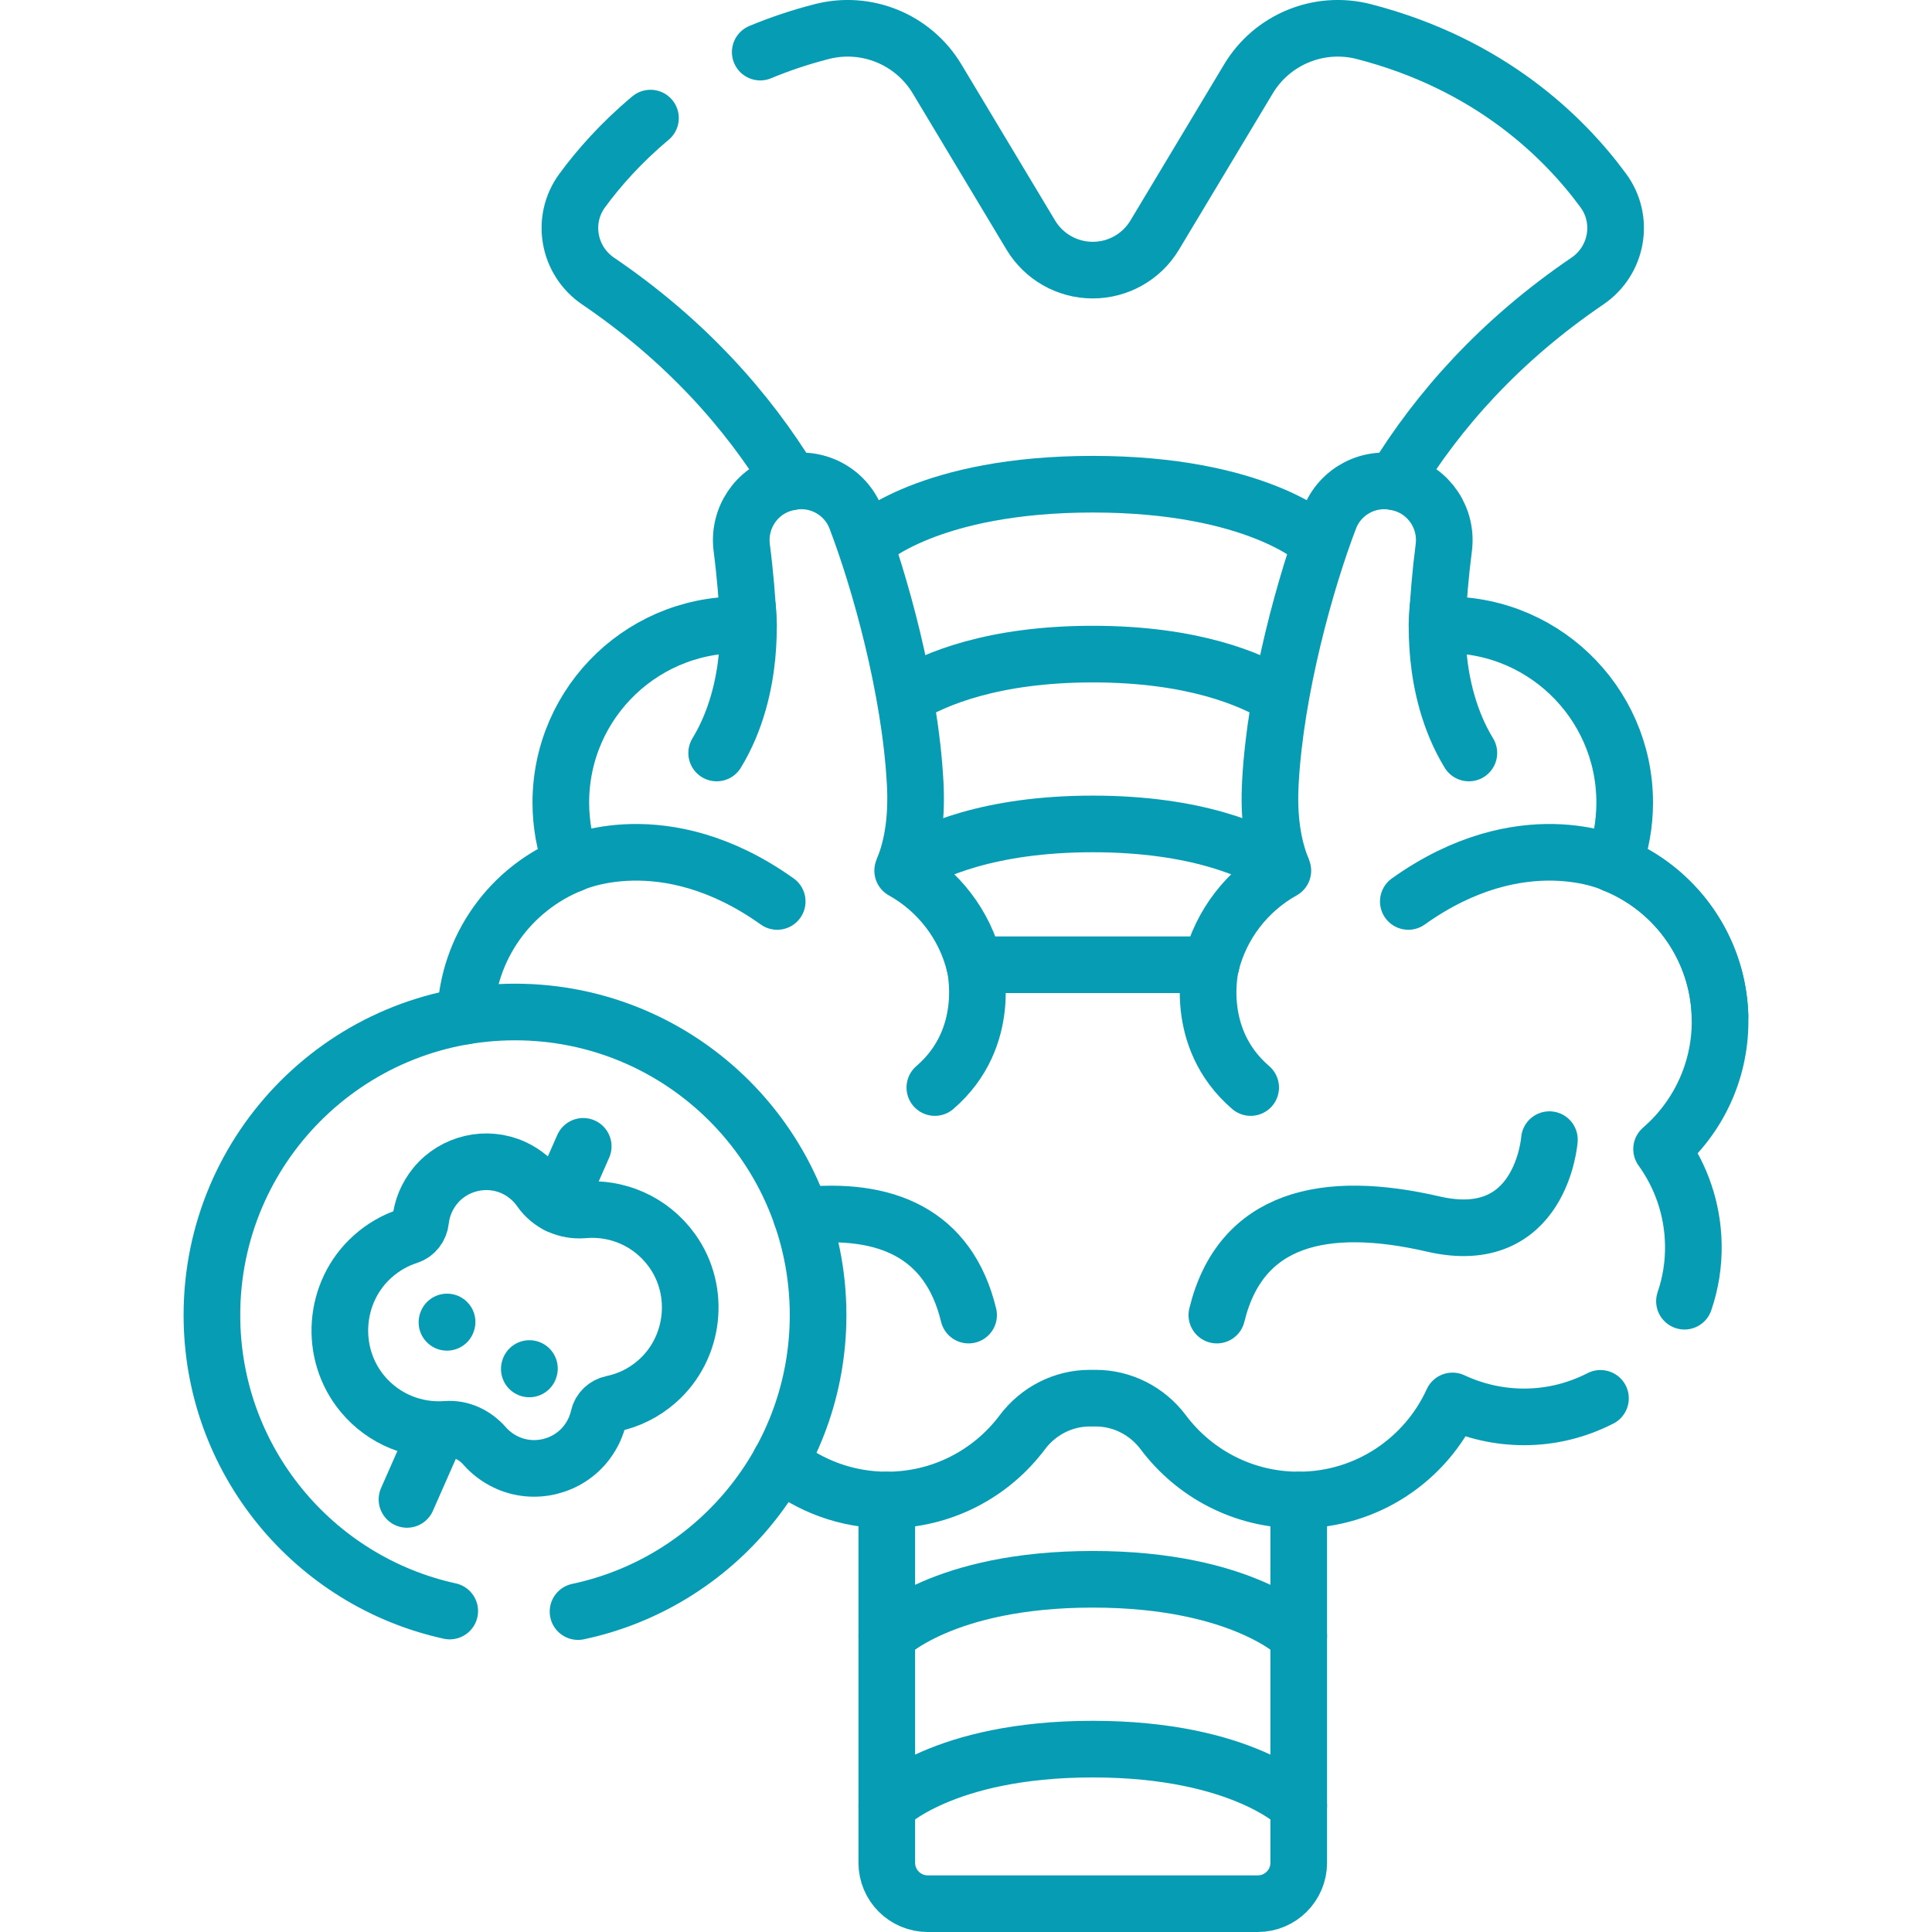 <svg width="32" height="32" viewBox="0 0 32 32" fill="none" xmlns="http://www.w3.org/2000/svg">
<g id="thyroid 1">
<g id="Group">
<g id="Group_2">
<g id="Group_3">
<g id="Group_4">
<path id="Vector" d="M14.971 14.373C15.406 14.096 16.377 13.647 18.1 13.647C19.822 13.647 20.793 14.096 21.228 14.373" stroke="#069DB4" stroke-width="0.938" stroke-miterlimit="10" stroke-linecap="round" stroke-linejoin="round"/>
</g>
<g id="Group_5">
<path id="Vector_2" d="M15.02 11.529C15.477 11.251 16.439 10.834 18.1 10.834C19.76 10.834 20.722 11.251 21.179 11.529" stroke="#069DB4" stroke-width="0.938" stroke-miterlimit="10" stroke-linecap="round" stroke-linejoin="round"/>
</g>
<path id="Vector_3" d="M12.592 0.863C12.906 0.732 13.246 0.617 13.611 0.523C14.351 0.333 15.128 0.652 15.521 1.307L17.073 3.893C17.29 4.254 17.679 4.474 18.099 4.474C18.52 4.474 18.91 4.254 19.126 3.893L20.678 1.307C21.071 0.652 21.848 0.333 22.588 0.523C24.685 1.063 25.915 2.283 26.555 3.155C26.911 3.638 26.789 4.318 26.293 4.655C24.85 5.636 23.823 6.791 23.096 7.98" stroke="#069DB4" stroke-width="0.938" stroke-miterlimit="10" stroke-linecap="round" stroke-linejoin="round"/>
<path id="Vector_4" d="M13.103 7.98C12.377 6.791 11.349 5.636 9.906 4.655C9.41 4.318 9.288 3.638 9.644 3.155C9.911 2.791 10.282 2.367 10.774 1.956" stroke="#069DB4" stroke-width="0.938" stroke-miterlimit="10" stroke-linecap="round" stroke-linejoin="round"/>
<path id="Vector_5" d="M14.688 24.845V30.853C14.688 31.228 14.992 31.531 15.367 31.531H20.832C21.207 31.531 21.511 31.228 21.511 30.853V24.845" stroke="#069DB4" stroke-width="0.938" stroke-miterlimit="10" stroke-linecap="round" stroke-linejoin="round"/>
<g id="Group_6">
<path id="Vector_6" d="M16.142 15.98C16.142 15.98 16.452 17.181 15.484 18.013" stroke="#069DB4" stroke-width="0.938" stroke-miterlimit="10" stroke-linecap="round" stroke-linejoin="round"/>
<path id="Vector_7" d="M9.47 14.312C9.47 14.312 10.988 13.587 12.873 14.931" stroke="#069DB4" stroke-width="0.938" stroke-miterlimit="10" stroke-linecap="round" stroke-linejoin="round"/>
<path id="Vector_8" d="M13.273 20.135C14.666 19.988 15.713 20.419 16.043 21.782" stroke="#069DB4" stroke-width="0.938" stroke-miterlimit="10" stroke-linecap="round" stroke-linejoin="round"/>
</g>
<g id="Group_7">
<path id="Vector_9" d="M20.057 15.98C20.057 15.98 19.747 17.181 20.715 18.013" stroke="#069DB4" stroke-width="0.938" stroke-miterlimit="10" stroke-linecap="round" stroke-linejoin="round"/>
<path id="Vector_10" d="M26.729 14.312C26.729 14.312 25.211 13.587 23.326 14.931" stroke="#069DB4" stroke-width="0.938" stroke-miterlimit="10" stroke-linecap="round" stroke-linejoin="round"/>
<path id="Vector_11" d="M25.663 18.876C25.663 18.876 25.532 20.689 23.74 20.274C21.948 19.859 20.548 20.165 20.155 21.782" stroke="#069DB4" stroke-width="0.938" stroke-miterlimit="10" stroke-linecap="round" stroke-linejoin="round"/>
</g>
<path id="Vector_12" d="M12.921 24.215C13.403 24.608 14.02 24.845 14.691 24.845C15.608 24.845 16.422 24.404 16.933 23.723C17.198 23.37 17.61 23.158 18.051 23.158H18.148C18.59 23.158 19.002 23.37 19.267 23.723C19.778 24.404 20.591 24.845 21.508 24.845C22.642 24.845 23.617 24.172 24.058 23.204C24.419 23.373 24.822 23.468 25.246 23.468C25.699 23.468 26.128 23.356 26.509 23.161" stroke="#069DB4" stroke-width="0.938" stroke-miterlimit="10" stroke-linecap="round" stroke-linejoin="round"/>
<path id="Vector_13" d="M26.729 14.312C27.761 14.725 28.49 15.734 28.49 16.914C28.49 17.76 28.115 18.518 27.521 19.032C27.843 19.479 28.037 20.024 28.047 20.614C28.053 20.941 28.001 21.257 27.9 21.552" stroke="#069DB4" stroke-width="0.938" stroke-miterlimit="10" stroke-linecap="round" stroke-linejoin="round"/>
<path id="Vector_14" d="M7.71 16.829C7.744 15.686 8.463 14.715 9.47 14.312C9.353 13.994 9.289 13.651 9.289 13.293C9.289 11.612 10.697 10.261 12.398 10.354C12.377 9.941 12.342 9.508 12.286 9.076C12.222 8.587 12.527 8.125 13.005 8.002L13.03 7.996C13.508 7.873 14.002 8.128 14.178 8.589C14.567 9.605 15.075 11.411 15.158 12.969C15.186 13.489 15.135 13.981 14.951 14.421C15.539 14.749 15.977 15.31 16.142 15.979H20.057" stroke="#069DB4" stroke-width="0.938" stroke-miterlimit="10" stroke-linecap="round" stroke-linejoin="round"/>
<g id="Group_8">
<path id="Vector_15" d="M21.511 29.91C21.511 29.91 20.592 28.971 18.099 28.971C15.607 28.971 14.688 29.91 14.688 29.91" stroke="#069DB4" stroke-width="0.938" stroke-miterlimit="10" stroke-linecap="round" stroke-linejoin="round"/>
</g>
<g id="Group_9">
<path id="Vector_16" d="M21.511 27.098C21.511 27.098 20.592 26.158 18.099 26.158C15.607 26.158 14.688 27.098 14.688 27.098" stroke="#069DB4" stroke-width="0.938" stroke-miterlimit="10" stroke-linecap="round" stroke-linejoin="round"/>
</g>
<g id="Group_10">
<path id="Vector_17" d="M21.816 8.96C21.816 8.96 20.815 8.02 18.1 8.02C15.384 8.02 14.384 8.96 14.384 8.96" stroke="#069DB4" stroke-width="0.938" stroke-miterlimit="10" stroke-linecap="round" stroke-linejoin="round"/>
</g>
<g id="Group_11">
<path id="Vector_18" d="M23.818 10.067C23.818 10.067 23.665 11.383 24.329 12.472" stroke="#069DB4" stroke-width="0.938" stroke-miterlimit="10" stroke-linecap="round" stroke-linejoin="round"/>
</g>
<g id="Group_12">
<path id="Vector_19" d="M12.381 10.067C12.381 10.067 12.534 11.383 11.87 12.472" stroke="#069DB4" stroke-width="0.938" stroke-miterlimit="10" stroke-linecap="round" stroke-linejoin="round"/>
</g>
</g>
<g id="Group_13">
<g id="Group_14">
<path id="Vector_20" d="M9.574 26.693C11.845 26.212 13.55 24.196 13.55 21.782C13.55 19.01 11.302 16.762 8.53 16.762C5.757 16.762 3.51 19.01 3.51 21.782C3.51 24.184 5.196 26.19 7.449 26.684" stroke="#069DB4" stroke-width="0.938" stroke-miterlimit="10" stroke-linecap="round" stroke-linejoin="round"/>
</g>
<g id="Group_15">
<path id="Vector_21" d="M11.132 20.714C10.779 20.223 10.215 19.991 9.665 20.04C9.384 20.064 9.112 19.943 8.951 19.712C8.844 19.558 8.695 19.428 8.508 19.341C8.061 19.135 7.52 19.26 7.209 19.641C7.068 19.814 6.989 20.013 6.967 20.214C6.954 20.334 6.876 20.436 6.761 20.473C6.549 20.541 6.348 20.654 6.171 20.813C5.519 21.397 5.445 22.413 6.004 23.086C6.358 23.512 6.882 23.713 7.395 23.674C7.637 23.655 7.867 23.767 8.027 23.95C8.122 24.058 8.24 24.149 8.38 24.216C8.845 24.439 9.415 24.298 9.723 23.885C9.82 23.756 9.883 23.613 9.916 23.468C9.94 23.358 10.031 23.274 10.141 23.251C10.409 23.196 10.667 23.072 10.888 22.876C11.505 22.329 11.613 21.384 11.132 20.714Z" stroke="#069DB4" stroke-width="0.938" stroke-miterlimit="10" stroke-linecap="round" stroke-linejoin="round"/>
</g>
<path id="XMLID_00000048460422663474157960000000507281159829035409_" d="M7.403 21.902L7.405 21.896" stroke="#069DB4" stroke-width="0.938" stroke-miterlimit="10" stroke-linecap="round" stroke-linejoin="round"/>
<path id="XMLID_00000137811580525180161910000007794233350923304114_" d="M8.767 22.674L8.769 22.667" stroke="#069DB4" stroke-width="0.938" stroke-miterlimit="10" stroke-linecap="round" stroke-linejoin="round"/>
<path id="Vector_22" d="M9.233 19.957L9.66 18.987" stroke="#069DB4" stroke-width="0.938" stroke-miterlimit="10" stroke-linecap="round" stroke-linejoin="round"/>
<path id="Vector_23" d="M6.741 24.835L7.175 23.851" stroke="#069DB4" stroke-width="0.938" stroke-miterlimit="10" stroke-linecap="round" stroke-linejoin="round"/>
</g>
</g>
<g id="Group_16">
<path id="Vector_24" d="M28.489 16.829C28.455 15.686 27.736 14.715 26.729 14.312C26.846 13.994 26.91 13.651 26.91 13.293C26.91 11.612 25.502 10.261 23.801 10.354C23.822 9.941 23.857 9.508 23.913 9.076C23.978 8.587 23.672 8.125 23.194 8.002L23.17 7.996C22.692 7.873 22.197 8.128 22.021 8.589C21.632 9.605 21.124 11.411 21.041 12.969C21.013 13.489 21.065 13.981 21.248 14.421C20.66 14.749 20.222 15.31 20.057 15.979" stroke="#069DB4" stroke-width="0.938" stroke-miterlimit="10" stroke-linecap="round" stroke-linejoin="round"/>
</g>
</g>
</g>
</svg>

